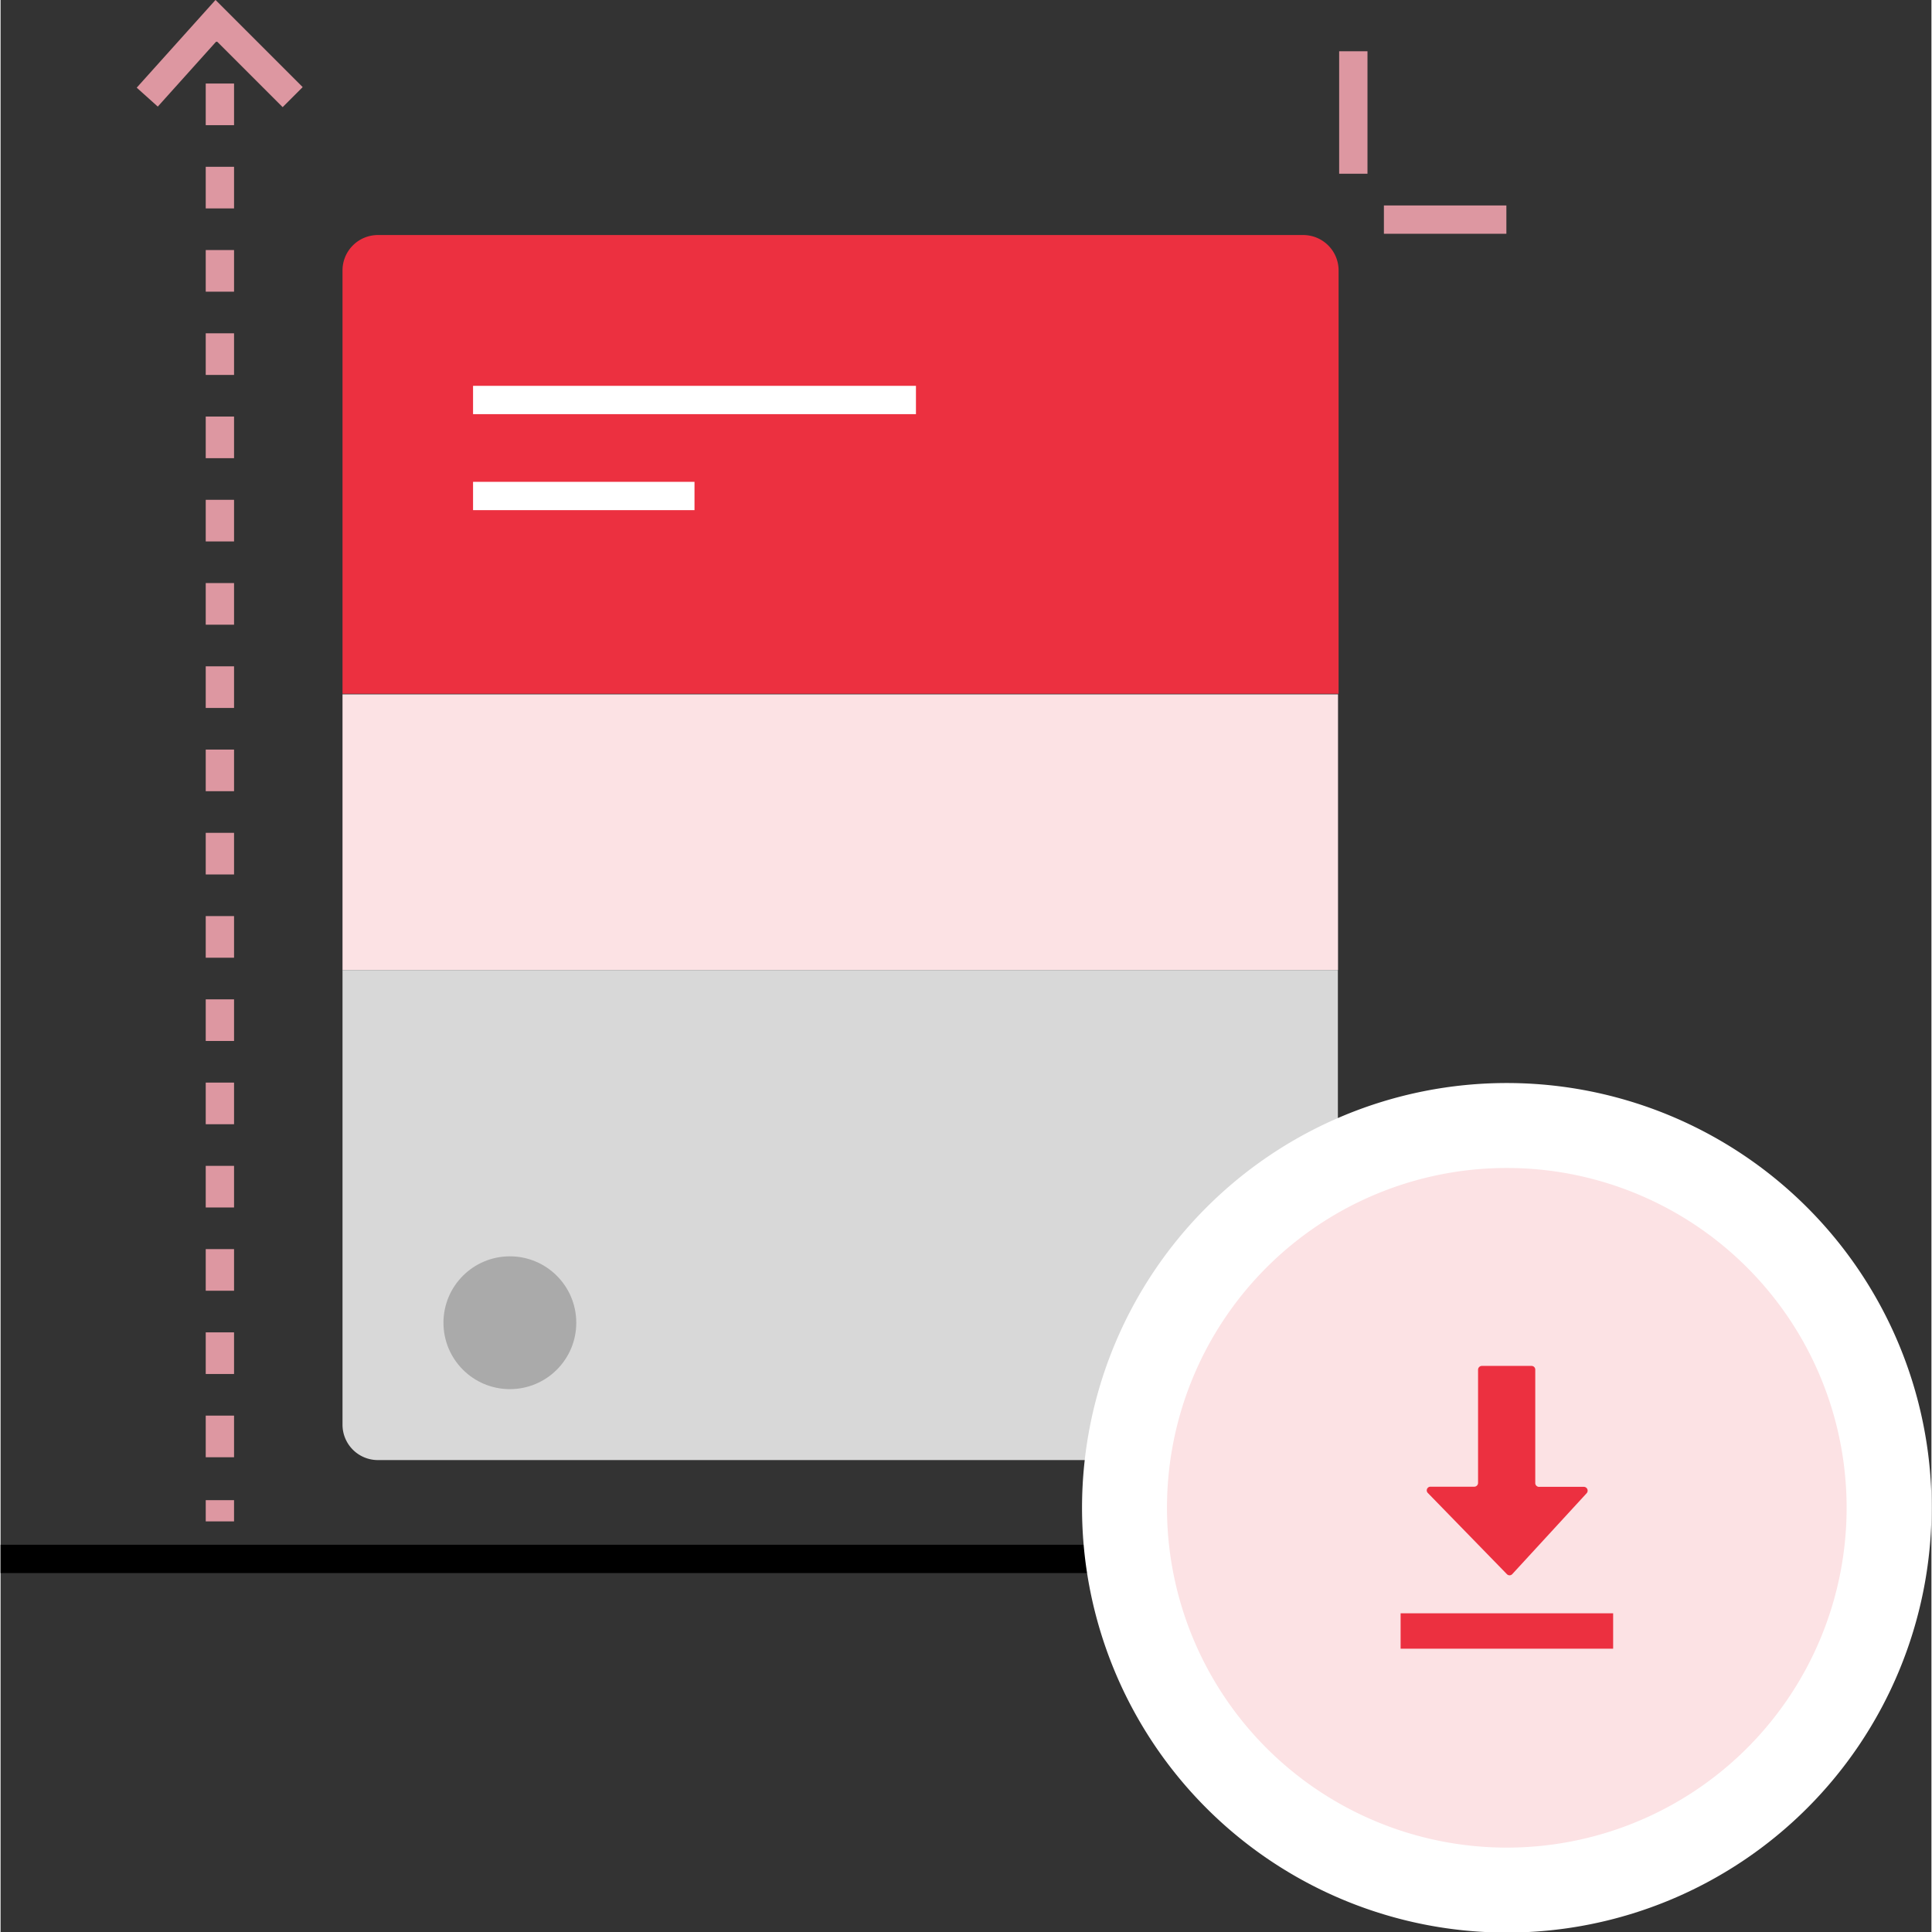 <svg xmlns="http://www.w3.org/2000/svg" viewBox="0 0 136.37 136.45" width="122" height="122">
    <rect x="0" y="0" width="136.37" height="136.45" fill="#333333" stroke="none"/>
    <path d="M26.65 16.6H92a2.5 2.5 0 0 1 2.5 2.5V49H24.15V19.1a2.5 2.5 0 0 1 2.5-2.5z" fill="#ec3040"/>
    <path fill="#fce2e4" d="M24.15 49.04h70.31v19.47H24.15z"/>
    <path d="M24.15 68.51h70.3v32.11a2.5 2.5 0 0 1-2.5 2.5h-65.3a2.5 2.5 0 0 1-2.5-2.5V68.51z" fill="#d8d8d8"/>
    <path fill="none" stroke="#dd97a1" stroke-miterlimit="10" stroke-width="2" d="M15.49 1.45v1.5"/>
    <path fill="none" stroke="#dd97a1" stroke-miterlimit="10" stroke-width="2" stroke-dasharray="2.94 2.94" d="M15.49 5.9v98.58"/>
    <path fill="none" stroke="#dd97a1" stroke-miterlimit="10" stroke-width="2" d="M15.49 105.95v1.5M20.63 6.86l-5.41-5.41-4.86 5.41"/>
    <path fill="none" stroke="#000" stroke-miterlimit="10" stroke-width="2" d="M0 110.1h98.78"/>
    <path fill="none" stroke="#dd97a1" stroke-miterlimit="10" stroke-width="2" d="M97.7 15.51h8.65M95.54 12.27V3.62"/>
    <path fill="none" stroke="#fff" stroke-miterlimit="10" stroke-width="2" d="M33.37 28.25h31.28M33.37 35.03h15.64"/>
    <circle cx="35.97" cy="93.42" r="4.69" fill="#aaa"/>
    <path d="M106.38 133.45a27 27 0 1 1 27-27 27 27 0 0 1-27 27z" fill="#fce2e4"/>
    <path d="M106.38 82.49a24 24 0 1 1-24 24 24 24 0 0 1 24-24m0-6a30 30 0 1 0 30 30 30 30 0 0 0-30-30z" fill="#fff"/>
    <path d="M108.39 104.73v-8a.26.26 0 0 0-.26-.26h-3.51a.27.27 0 0 0-.27.26v8a.27.27 0 0 1-.27.27H101a.26.26 0 0 0-.19.45l5.57 5.72a.26.26 0 0 0 .39 0l5.25-5.71a.27.27 0 0 0-.19-.45h-3.14a.27.27 0 0 1-.3-.28zM98.88 113.94h15.01v2.5H98.88z" fill="#ec3040"/>
</svg>
